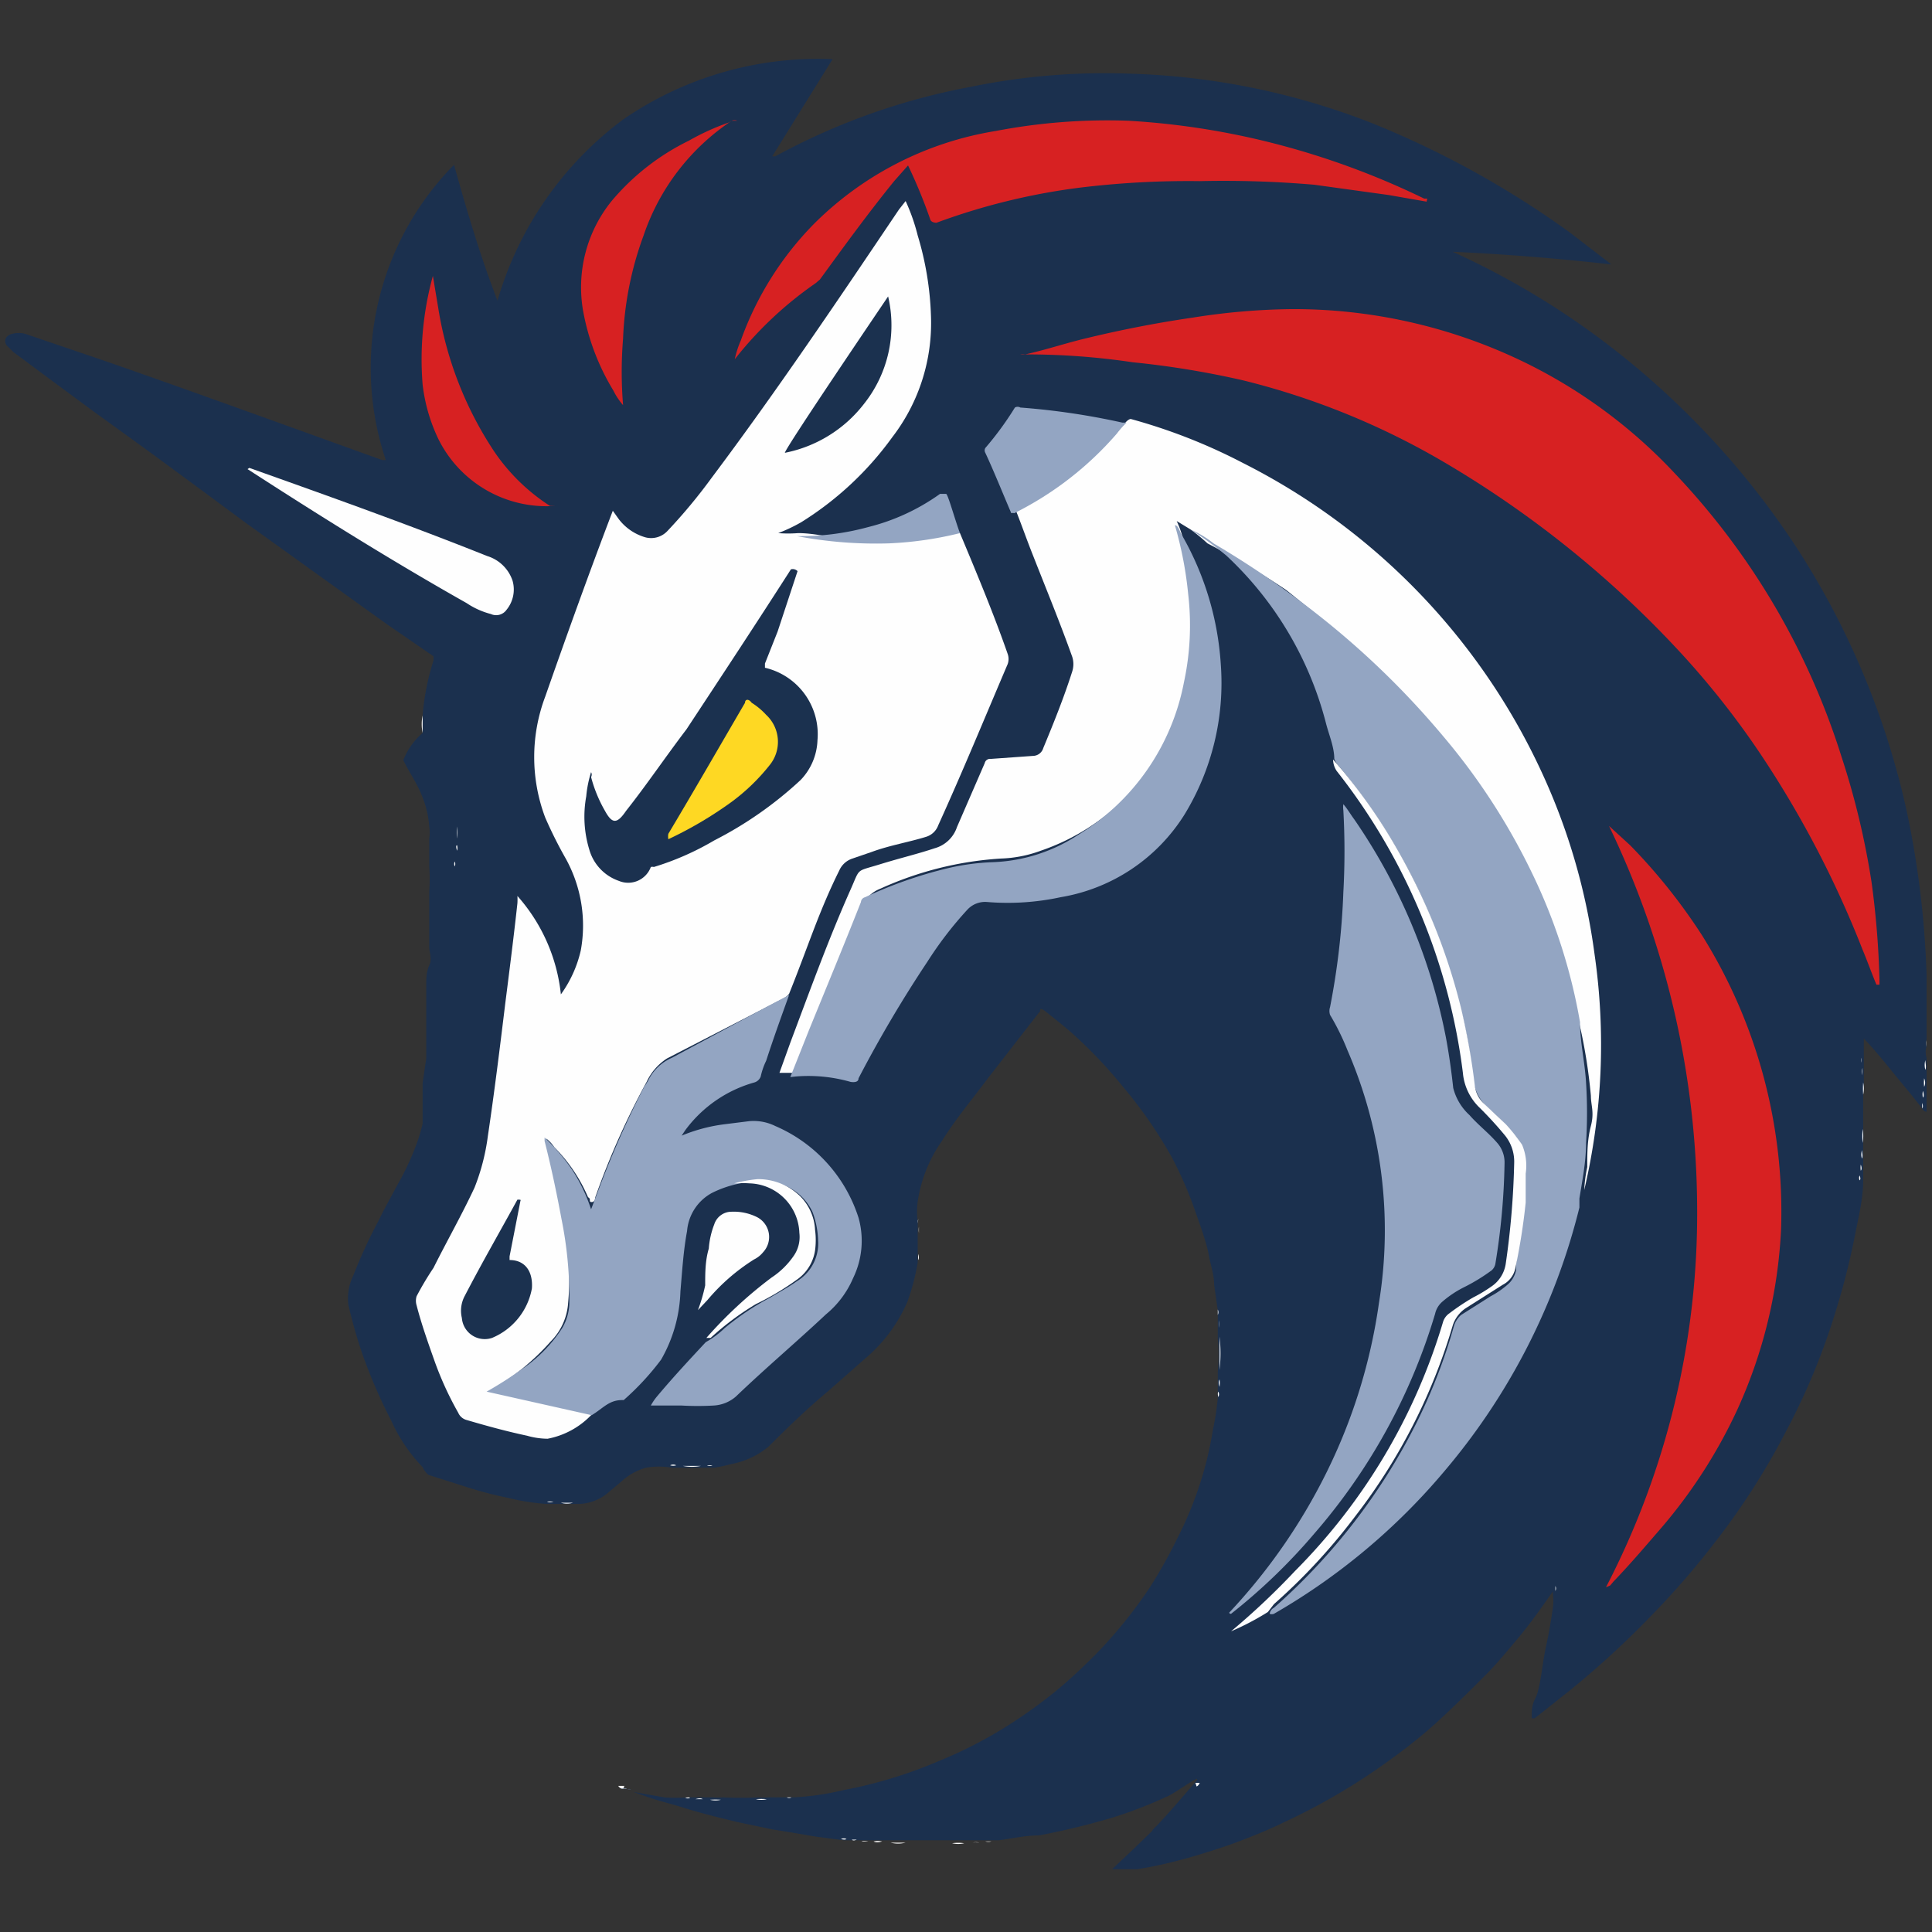<svg viewBox="0 0 32 32" xmlns="http://www.w3.org/2000/svg"><rect x="0" y="0" width="32" height="32" fill="#333333" stroke="none"/><path d="m30.86 18.13v.57a1.69 1.69 0 0 1 0 .23v.12.14.1s0 .07 0 .1v.08s0 .06 0 .08c0 .31-.08.62-.14.93a12.18 12.18 0 0 1 -.3 1.19 11.18 11.18 0 0 1 -.85 2.06 11.78 11.78 0 0 1 -1.13 1.77 13.75 13.75 0 0 1 -1.06 1.23 15.13 15.13 0 0 1 -1.38 1.27l-.58.46h-.05c0-.12 0-.22.06-.33s.1-.4.13-.6.06-.31.09-.47.05-.29.07-.43 0-.18 0-.27 0 0 0 0c-.19.27-.38.54-.59.79s-.35.42-.54.61-.55.55-.84.81-.61.5-.94.73a10.46 10.46 0 0 1 -1.56.89c-.22.11-.45.2-.68.29s-.51.18-.78.26a7.7 7.7 0 0 1 -.95.22h-.42l.35-.33.31-.3a.27.27 0 0 1 .07-.08c.22-.23.42-.47.63-.71s-.3.16-.46.22a7.13 7.13 0 0 1 -.91.35 12.33 12.33 0 0 1 -1.2.29c-.22 0-.44.05-.66.08h-.35s-.08 0-.11 0h-.09c-.07 0-.13 0-.2 0h-.8c-.07 0-.14 0-.21 0h-.14s-.09 0-.14 0h-.09s-.07 0-.11 0h-.34l-.46-.06-.35-.06-.37-.06-.57-.12c-.29-.07-.58-.14-.87-.23s-.44-.12-.66-.2l-.2-.07.51.09a2.58 2.58 0 0 0 .39 0s.06 0 .08 0h.33a1.09 1.09 0 0 0 .18 0 5.61 5.61 0 0 0 .58 0 1.09 1.09 0 0 0 .18 0h.41a4.51 4.51 0 0 0 .82-.12 7.58 7.58 0 0 0 1.6-.49 7.25 7.25 0 0 0 1.14-.59 8.27 8.27 0 0 0 .79-.57c.23-.19.44-.39.65-.6a7.79 7.79 0 0 0 .89-1.1 8.2 8.2 0 0 0 .46-.82 6.11 6.11 0 0 0 .39-.95 5.85 5.85 0 0 0 .2-.85 4.34 4.34 0 0 0 .08-.52s0-.06 0-.09v-.07s0-.08 0-.12v-.16a2.53 2.53 0 0 0 0-.55v-.17s0-.08 0-.12v-.09s0-.06 0-.09l-.06-.42c0-.17-.06-.33-.09-.5s-.13-.46-.21-.68a6.36 6.36 0 0 0 -.4-.93 7.43 7.43 0 0 0 -.81-1.17 7.66 7.66 0 0 0 -.78-.83c-.15-.14-.32-.27-.48-.4s-.09 0-.13 0l-.84 1.08c-.26.35-.54.68-.77 1.05a2.34 2.34 0 0 0 -.4 1 1.22 1.22 0 0 0 0 .33s0 .06 0 .08v.05s0 .07 0 .1v.35s0 .07 0 .1a3.66 3.66 0 0 1 -.17.65 2.56 2.56 0 0 1 -.71.95l-.59.52c-.36.3-.69.62-1 .93a1.36 1.36 0 0 1 -.62.29 2.8 2.8 0 0 1 -.28.06h-.6s-.07 0-.1 0a1.24 1.24 0 0 0 -.43 0 1 1 0 0 0 -.41.23l-.25.21a.78.78 0 0 1 -.46.16h-.52a3.55 3.55 0 0 1 -.64-.1q-.35-.07-.69-.18l-.63-.2a.34.34 0 0 1 -.1-.13 2.68 2.68 0 0 1 -.52-.77 8.84 8.84 0 0 1 -.48-1.11 8.19 8.19 0 0 1 -.23-.81.87.87 0 0 1 .08-.48 8.65 8.65 0 0 1 .43-.93c.09-.19.2-.38.3-.57a4.58 4.58 0 0 0 .33-.71 2.84 2.84 0 0 0 .09-.31c0-.12 0-.24 0-.36s0-.21 0-.31l.06-.41c0-.1 0-.2 0-.3v-.28c0-.12 0-.23 0-.35v-.27c0-.12 0-.23.05-.34s0-.21 0-.31 0-.21 0-.32 0-.22 0-.32v-.27a3 3 0 0 0 0-.42s0 0 0-.08v-.18s0-.06 0-.09v-.11a.67.67 0 0 0 0-.2 1.65 1.65 0 0 0 -.13-.53c-.08-.2-.21-.38-.3-.57a1.16 1.16 0 0 1 .32-.45v-.29a4.08 4.08 0 0 1 .18-.91s0 0 0-.07l-.77-.53-.85-.61-.71-.51-.78-.56-.73-.54-.87-.64-.94-.68-.65-.48-.66-.49-.11-.11c-.06-.09 0-.17.09-.19a.44.44 0 0 1 .22 0l1.38.47c1.52.53 3 1.07 4.53 1.62h.06a4.79 4.79 0 0 1 1.13-4.89c.21.75.43 1.5.72 2.25a5.73 5.73 0 0 1 2.08-3 5.69 5.69 0 0 1 3.47-1l-1 1.61s0 0 .05 0a10.94 10.94 0 0 1 3.23-1.15 11 11 0 0 1 2.63-.22 11.92 11.92 0 0 1 4 .81 15.4 15.4 0 0 1 3.3 1.82l.69.53c-.89-.1-1.76-.17-2.63-.21a13.22 13.22 0 0 1 2.94 1.83 13.6 13.6 0 0 1 2.79 3.12 13.27 13.27 0 0 1 1.79 4.31 15.32 15.32 0 0 1 .33 2.71s0 .08 0 .13v.94a.25.25 0 0 0 0 .12.31.31 0 0 0 0 .19v.16.12.14.09s0 .08 0 .11v.09s0 .06 0 .09 0 .08 0 .09-.05 0-.08-.06c-.17-.22-.35-.43-.52-.64s-.28-.34-.44-.51v.28s0 .06 0 .08v.09s0 .08 0 .12v.12a1.34 1.34 0 0 1 -.01.24z" fill="#1b304e"/><path d="m31.9 16.94v-.49z" fill="#54647b"/><path d="m31.92 16.45v-.18z" fill="#8691a1"/><path d="m31.9 16.94v.15z" fill="#6d7b8e"/><path d="m31.9 17.09v.14z" fill="#9ba5b2"/><path d="m31.92 16.28v-.12z" fill="#bac0c9"/><path d="m31.9 17.23v.11s.01-.07 0-.11z" fill="#c9ced5"/><g fill="#fdfdfd"><path d="m20.2 22.14a2.53 2.53 0 0 1 0 .55z"/><path d="m11.31 24.28h.3a.76.76 0 0 1 -.3 0z"/><path d="m7 11.85v.29a.71.71 0 0 1 0-.29z"/><path d="m30.85 18.93a1.85 1.85 0 0 1 0-.23.59.59 0 0 1 0 .23z"/><path d="m14.75 30.52h.25a.5.5 0 0 1 -.25 0z"/><path d="m9.29 24.89h.2a.34.34 0 0 1 -.2 0z"/><path d="m7.57 13.69a.67.67 0 0 1 0 .2z"/><path d="m15.77 30.53a.67.67 0 0 1 .2 0 .44.44 0 0 1 -.2 0z"/><path d="m30.86 18.13a1.34 1.34 0 0 1 0-.2.45.45 0 0 1 0 .2z"/><path d="m11.94 29.81a.37.37 0 0 1 -.18 0 1.09 1.09 0 0 1 .18 0z"/><path d="m12.7 29.8a.37.37 0 0 1 -.18 0 1.09 1.09 0 0 1 .18 0z"/><path d="m31.89 17.72a.29.29 0 0 1 0-.16c0 .05.02.11 0 .16z"/><path d="m14.47 30.5a.34.34 0 0 1 .14 0s-.09.03-.14 0z"/><path d="m30.84 19.19a.23.23 0 0 1 0-.14c0 .05.02.09 0 .14z"/><path d="m10.32 29.63s-.05 0-.08-.05h.1s-.01.04-.02.05z"/><path d="m19.8 29.53h.07a.1.1 0 0 1 -.05.06z"/><path d="m31.87 18a.66.66 0 0 1 0-.14c.01.03.03.08 0 .14z"/></g><path d="m25.76 26.32v-.05a.06.06 0 0 1 0 .08z" fill="#aeb5c0"/><path d="m10.45 29.64h-.06a0 0 0 0 1 0 0s.04-.02.06 0z" fill="#495a72"/><path d="m31.85 18.18a.23.23 0 0 1 0-.11s.03.08 0 .11z" fill="#fdfdfd"/><path d="m11.64 29.8h-.12s.08-.03.12 0z" fill="#fdfdfd"/><path d="m14.27 30.49h.11s-.08.02-.11 0z" fill="#fdfdfd"/><path d="m16.11 30.52a.2.2 0 0 1 .11 0s-.07-.01-.11 0z" fill="#fdfdfd"/><path d="m20.19 21.87a.49.49 0 0 1 0 .12s0-.08 0-.12z" fill="#fdfdfd"/><path d="m30.85 17.81a.17.17 0 0 1 0-.12s-.01.08 0 .12z" fill="#fdfdfd"/><path d="m20.2 22.85a.49.49 0 0 1 0 .12s-.03-.08 0-.12z" fill="#fdfdfd"/><path d="m15.22 20.42a.34.34 0 0 1 0-.1s0 .06 0 .1z" fill="#fdfdfd"/><path d="m9.06 24.87h.11s-.07.03-.11 0z" fill="#fdfdfd"/><path d="m12.94 29.79h-.1s.06 0 .1 0z" fill="#fdfdfd"/><path d="m11.1 24.27a.11.11 0 0 1 .1 0 .17.17 0 0 1 -.1 0z" fill="#fdfdfd"/><path d="m10.38 29.63s0 0-.07 0 .07-.03.07 0z" fill="#778496"/><path d="m16.32 30.5h.1a.18.18 0 0 1 -.1 0z" fill="#fdfdfd"/><path d="m15.21 20.87a.38.38 0 0 1 0-.1s.02.07 0 .1z" fill="#fdfdfd"/><path d="m30.82 19.39a.34.34 0 0 1 0-.1s.03.07 0 .1z" fill="#fdfdfd"/><path d="m7.57 14a.15.15 0 0 1 0 .09s-.03-.09 0-.09z" fill="#fdfdfd"/><path d="m7.53 14.27a.08.08 0 0 1 0 .08.12.12 0 0 1 0-.08z" fill="#fdfdfd"/><path d="m31.84 18.36a.28.28 0 0 1 0-.09s.02.06 0 .09z" fill="#fdfdfd"/><path d="m15.21 20.27a.11.11 0 0 1 0-.08s-.01.06 0 .08z" fill="#fdfdfd"/><path d="m20.18 23.05a.1.1 0 0 1 0 .09s-.02-.06 0-.09z" fill="#fdfdfd"/><path d="m11.43 29.78a.12.12 0 0 1 -.08 0s.06-.02.08 0z" fill="#fdfdfd"/><path d="m13.11 29.77a.08.08 0 0 1 -.08 0s.05 0 .08 0z" fill="#fdfdfd"/><path d="m11.71 24.28a.1.1 0 0 1 .09 0s-.06 0-.09 0z" fill="#fdfdfd"/><path d="m30.8 19.55a.11.11 0 0 1 0-.08s.03.06 0 .08z" fill="#fdfdfd"/><path d="m13.93 30.46a.1.1 0 0 1 .09 0s-.02.02-.09 0z" fill="#fdfdfd"/><path d="m14.11 30.47h.08s-.06.03-.08 0z" fill="#fdfdfd"/><path d="m16.49 30.48h.08s-.05 0-.08 0z" fill="#fdfdfd"/><path d="m30.83 17.6a.19.19 0 0 1 0-.08s0 .05 0 .08z" fill="#fdfdfd"/><path d="m20.17 21.69a.1.1 0 0 1 0 .09s0-.06 0-.09z" fill="#fdfdfd"/><path d="m15.9 8.83c.28.67.56 1.34.79 2a.25.25 0 0 1 0 .17c-.38.89-.75 1.79-1.15 2.67a.31.31 0 0 1 -.2.19c-.29.09-.6.14-.9.25l-.32.11a.36.36 0 0 0 -.22.2c-.15.3-.28.61-.4.92s-.28.75-.43 1.12a.27.27 0 0 1 -.08.07l-1.94 1a.92.92 0 0 0 -.34.39 13.06 13.06 0 0 0 -.85 1.91s0 .08-.06.08 0-.05-.06-.08a2.65 2.65 0 0 0 -.56-.83.57.57 0 0 0 -.13-.14l.09.44c.11.49.21 1 .27 1.47a4.4 4.4 0 0 1 0 .81 1 1 0 0 1 -.29.64 3.89 3.89 0 0 1 -1 .81l1.54.34a.2.2 0 0 1 .14.06 1.35 1.35 0 0 1 -.73.4 1.27 1.27 0 0 1 -.34-.05c-.33-.07-.66-.16-1-.26a.21.21 0 0 1 -.14-.12 5.43 5.43 0 0 1 -.39-.85c-.11-.31-.22-.62-.3-.93a.26.26 0 0 1 0-.15 5 5 0 0 1 .28-.47c.22-.44.47-.88.68-1.33a3.54 3.54 0 0 0 .22-.85c.11-.74.2-1.47.29-2.21.07-.55.14-1.1.2-1.65a1 1 0 0 0 0-.12 2.91 2.91 0 0 1 .72 1.63 2 2 0 0 0 .33-.73 2.29 2.29 0 0 0 -.25-1.52 7.18 7.18 0 0 1 -.34-.68 2.84 2.84 0 0 1 0-2c.35-1 .73-2.06 1.12-3.08l.1.14a.85.85 0 0 0 .44.3.37.37 0 0 0 .36-.1 9 9 0 0 0 .74-.89c1.08-1.44 2.09-2.94 3.1-4.44l.11-.14a3.23 3.23 0 0 1 .2.57 5.14 5.14 0 0 1 .22 1.34 3.1 3.1 0 0 1 -.64 2 5.34 5.34 0 0 1 -1.51 1.41 2.69 2.69 0 0 1 -.38.18 2.11 2.11 0 0 0 .33 0c.28 0 .55.08.83.1a6.11 6.11 0 0 0 1.76-.14c.01.04.05.01.09.04z" fill="#fefefe"/><path d="m19.72 8.77-.23-.14s-.06 0 0 0a1.81 1.81 0 0 1 .14.45 5.54 5.54 0 0 1 .13.91 3.38 3.38 0 0 1 0 .45 4.1 4.1 0 0 1 -1 2.65 3.63 3.63 0 0 1 -1.52 1 2.09 2.09 0 0 1 -.66.13 5.66 5.66 0 0 0 -2 .5.55.55 0 0 0 -.32.33c-.22.57-.46 1.13-.69 1.7-.13.31-.25.62-.38.94a.18.18 0 0 1 -.05.08h-.23l.18-.5c.32-.85.63-1.71 1-2.54.16-.36.08-.29.47-.41s.62-.17.92-.27a.54.54 0 0 0 .37-.35l.46-1.06a.09.09 0 0 1 .1-.07l.7-.05a.18.18 0 0 0 .17-.13c.17-.41.34-.83.48-1.27a.4.4 0 0 0 0-.24c-.2-.56-.43-1.12-.65-1.68-.1-.25-.19-.51-.29-.76 0 0 .05-.06.08-.08a5 5 0 0 0 .93-.58 5 5 0 0 0 .81-.78s.05-.06.09-.06a9.34 9.34 0 0 1 1.86.73 10.81 10.81 0 0 1 4.95 5.13 10.41 10.41 0 0 1 .87 3 10.5 10.5 0 0 1 -.17 3.91s0 0 0 0a2.32 2.32 0 0 1 .05-.38c0-.23 0-.45.06-.68s0-.34 0-.5a8.83 8.83 0 0 0 -.35-1.79 9.37 9.37 0 0 0 -.81-2.18 11.22 11.22 0 0 0 -1.33-2 13.43 13.43 0 0 0 -1-1 15.46 15.46 0 0 0 -1.56-1.41 13.78 13.78 0 0 0 -1.3-.77 3.14 3.14 0 0 0 -.28-.23z" fill="#fefefe"/><path d="m31.08 16.31c-.08-.19-.15-.39-.23-.58a16.91 16.91 0 0 0 -1.69-3.24 13.87 13.87 0 0 0 -1.39-1.75 17.2 17.2 0 0 0 -3.86-3.09 12.46 12.46 0 0 0 -3.32-1.35 14.74 14.74 0 0 0 -1.83-.3 11.92 11.92 0 0 0 -1.76-.13h-.1a.2.2 0 0 1 .08 0c.32-.07.62-.17.94-.25.61-.15 1.22-.27 1.84-.36a11.07 11.07 0 0 1 1.62-.14 8.74 8.74 0 0 1 3.7.8 8.51 8.51 0 0 1 2.65 1.91 12.06 12.06 0 0 1 2.77 4.7 13 13 0 0 1 .5 2.09 14.55 14.55 0 0 1 .13 1.61v.08z" fill="#d72122"/><path d="m19.72 8.77a1.69 1.69 0 0 1 .38.23 15.46 15.46 0 0 1 1.95 1.36 13.91 13.91 0 0 1 1.85 1.83 10.65 10.65 0 0 1 1.46 2.24 9.26 9.26 0 0 1 .81 2.5c0 .33.08.66.1 1a7.85 7.85 0 0 1 0 1c0 .31-.06.61-.11.92v.15a10.72 10.72 0 0 1 -2.23 4.36 10.58 10.58 0 0 1 -2.83 2.37.1.1 0 0 1 -.07 0 .13.13 0 0 1 .07-.1 10.11 10.11 0 0 0 2.36-3.06 9.13 9.13 0 0 0 .62-1.6.39.39 0 0 1 .12-.19l.49-.31a1.48 1.48 0 0 0 .3-.21.43.43 0 0 0 .12-.22c0-.25.07-.49.09-.73s0-.64.06-1a.7.7 0 0 0 -.2-.54 4.44 4.44 0 0 0 -.37-.38.8.8 0 0 1 -.3-.59 8 8 0 0 0 -.32-1.53 9.71 9.71 0 0 0 -1.91-3.6.33.33 0 0 1 -.06-.1c0-.2-.09-.4-.14-.6a5.76 5.76 0 0 0 -1.65-2.77 6.17 6.17 0 0 0 -.59-.43z" fill="#93a5c2"/><path d="m9.8 23.44-1.74-.39a6.42 6.42 0 0 0 .58-.37 2.39 2.39 0 0 0 .67-.68.85.85 0 0 0 .12-.41 6.58 6.58 0 0 0 -.13-1.4c-.08-.43-.17-.86-.28-1.29v-.06a3.3 3.3 0 0 1 .46.54 2.78 2.78 0 0 1 .31.65l.1-.26a15.93 15.93 0 0 1 .78-1.77 1.19 1.19 0 0 0 .09-.15.79.79 0 0 1 .37-.33l1.58-.85.36-.19c-.13.36-.26.72-.38 1.09a1.14 1.14 0 0 0 -.09.26.16.16 0 0 1 -.11.1 2.14 2.14 0 0 0 -1.14.79l-.06.09a2.74 2.74 0 0 1 .72-.19l.4-.05a.81.81 0 0 1 .43.08 2.47 2.47 0 0 1 1.38 1.52 1.41 1.41 0 0 1 -.09 1 1.58 1.58 0 0 1 -.45.6c-.49.46-1 .89-1.49 1.36a.61.61 0 0 1 -.37.15 4.64 4.64 0 0 1 -.53 0h-.51a.91.91 0 0 1 .11-.16c.26-.31.53-.6.8-.89a1.5 1.5 0 0 0 .31-.23 4.39 4.39 0 0 1 .76-.51c.15-.09.3-.17.44-.27a.73.73 0 0 0 .35-.68 1.45 1.45 0 0 0 -.09-.46.87.87 0 0 0 -.67-.5c-.06 0-.13 0-.19 0a1.65 1.65 0 0 1 .32 0s-.08 0-.13 0a1.79 1.79 0 0 0 -1 .18.79.79 0 0 0 -.41.63c-.06.32-.08.65-.11 1a2.41 2.41 0 0 1 -.32 1.13 4.4 4.4 0 0 1 -.62.67c-.24-.01-.33.13-.53.25z" fill="#93a5c2"/><path d="m20.36 26.71a9.63 9.63 0 0 0 1.64-2.38 9.22 9.22 0 0 0 .84-2.75 7.49 7.49 0 0 0 -.52-4.18 4 4 0 0 0 -.29-.59.21.21 0 0 1 0-.13 12.15 12.15 0 0 0 .22-1.9 12.32 12.32 0 0 0 0-1.36.33.33 0 0 1 0-.1c.07.08.12.17.18.25a9.58 9.58 0 0 1 1.52 3.62c.05.27.09.55.12.83a.91.91 0 0 0 .27.45c.14.16.31.29.45.45a.49.49 0 0 1 .13.35 11.24 11.24 0 0 1 -.15 1.65.19.19 0 0 1 -.09.14 3.07 3.07 0 0 1 -.43.26 1.74 1.74 0 0 0 -.36.24.37.37 0 0 0 -.12.2 9.82 9.82 0 0 1 -2 3.64 9.65 9.65 0 0 1 -1.38 1.33s-.03 0-.03-.02z" fill="#93a5c2"/><path d="m26.6 26.29a13.43 13.43 0 0 0 1.51-6.29 14.71 14.71 0 0 0 -1.46-6.32l.35.32a9.49 9.49 0 0 1 1.19 1.49 8.63 8.63 0 0 1 1.31 4.87 8.11 8.11 0 0 1 -.73 3 8.46 8.46 0 0 1 -1.3 2c-.25.29-.49.57-.75.84l-.05.06z" fill="#d72122"/><path d="m13.09 17.84.31-.78c.29-.71.58-1.41.86-2.12 0 0 0-.06.07-.08a7.17 7.17 0 0 1 1.37-.48 3.86 3.86 0 0 1 .75-.1 2.75 2.75 0 0 0 1.42-.46 3.79 3.79 0 0 0 1.74-2.52 4.47 4.47 0 0 0 .07-1.46 6.21 6.21 0 0 0 -.22-1.14.08.08 0 0 1 0 0c.06 0 .08.11.12.17a4.93 4.93 0 0 1 .64 2.13 4.18 4.18 0 0 1 -.6 2.49 3 3 0 0 1 -2.05 1.37 4.16 4.16 0 0 1 -1.22.08.4.4 0 0 0 -.33.13 6.13 6.13 0 0 0 -.66.86 20.79 20.79 0 0 0 -1.14 1.93c0 .06-.06.07-.13.06a2.54 2.54 0 0 0 -.91-.09z" fill="#93a5c2"/><path d="m23.63 3.34-.63-.11-1.23-.17a17.47 17.47 0 0 0 -1.9-.06 14.81 14.81 0 0 0 -2 .11 10.71 10.71 0 0 0 -2.36.58s-.08 0-.1-.05a8.54 8.54 0 0 0 -.37-.9l-.23.26c-.43.53-.83 1.08-1.23 1.63l-.07.06a6.16 6.16 0 0 0 -1.34 1.26 1.6 1.6 0 0 1 .1-.31 5.29 5.29 0 0 1 1.22-1.94 5.5 5.5 0 0 1 3-1.53 9.81 9.81 0 0 1 2.2-.17 12.64 12.64 0 0 1 2.31.35 13.14 13.14 0 0 1 2.59.94h.05s-.01.04-.01.05z" fill="#d72122"/><path d="m12.12 2a3.71 3.71 0 0 0 -1.46 1.9 5.53 5.53 0 0 0 -.34 1.71 6.76 6.76 0 0 0 0 1.1 1.11 1.11 0 0 1 -.16-.24 3.87 3.87 0 0 1 -.5-1.31 2.27 2.27 0 0 1 .47-1.83 3.91 3.91 0 0 1 1.28-1 3.93 3.93 0 0 1 .66-.3s.05-.03.05-.03z" fill="#d72122"/><path d="m22.08 12.58a8.91 8.91 0 0 1 1 1.38 10.2 10.2 0 0 1 1.12 2.74 11.41 11.41 0 0 1 .23 1.3.48.48 0 0 0 .15.28l.36.34a2.88 2.88 0 0 1 .27.34.89.89 0 0 1 .06.48v.48a10.38 10.38 0 0 1 -.17 1.08.4.4 0 0 1 -.21.28l-.6.38a.54.54 0 0 0 -.23.3 9.6 9.6 0 0 1 -1.61 3.15 9.82 9.82 0 0 1 -1.35 1.46l-.1.13a4.42 4.42 0 0 1 -.61.32 12.08 12.08 0 0 0 1.06-1 9.81 9.81 0 0 0 2.45-4.12.27.27 0 0 1 .11-.15 3.77 3.77 0 0 1 .39-.26 2.38 2.38 0 0 0 .3-.18.55.55 0 0 0 .24-.38 13.59 13.59 0 0 0 .14-1.68.69.69 0 0 0 -.15-.44 6.2 6.2 0 0 0 -.42-.46.91.91 0 0 1 -.28-.58 10.1 10.1 0 0 0 -2.09-5 .35.35 0 0 1 -.06-.19z" fill="#fefefe"/><path d="m4.13 7.75c1.32.47 2.64.94 3.94 1.46a.64.64 0 0 1 .42.41.53.53 0 0 1 -.1.48.21.21 0 0 1 -.26.07 1.3 1.3 0 0 1 -.4-.18c-1.24-.7-2.44-1.45-3.63-2.22z" fill="#fefefe"/><path d="m18.66 7a1.37 1.37 0 0 0 -.16.18 5.48 5.48 0 0 1 -1.7 1.32.1.1 0 0 0 -.05 0c-.15-.35-.29-.7-.43-1a.08.08 0 0 1 0-.08 5.22 5.22 0 0 0 .49-.67.09.09 0 0 1 .09 0 11.88 11.88 0 0 1 1.69.25z" fill="#93a5c2"/><path d="m9.19 8.38a2 2 0 0 1 -1.93-1.11 2.84 2.84 0 0 1 -.26-.9 5.2 5.2 0 0 1 .17-1.8s0 0 0 0l.09.54a6 6 0 0 0 .92 2.36 3.22 3.22 0 0 0 .93.91z" fill="#d72122"/><path d="m11.56 21.7a2.77 2.77 0 0 0 .12-.41c0-.2 0-.41.06-.61a1.37 1.37 0 0 1 .09-.4.3.3 0 0 1 .29-.21.86.86 0 0 1 .42.09.37.37 0 0 1 .1.58.44.44 0 0 1 -.15.12 3.29 3.29 0 0 0 -.77.67z" fill="#fefefe"/><path d="m15.9 8.83a5.91 5.91 0 0 1 -1.18.17 7 7 0 0 1 -1.52-.12 4.25 4.25 0 0 0 1.18-.15 3.49 3.49 0 0 0 1.19-.55s.07 0 .1 0 .15.44.23.65z" fill="#93a5c2"/><path d="m12.55 19.53a1 1 0 0 1 .7.28.85.85 0 0 1 .25.56 1.29 1.29 0 0 1 0 .34.72.72 0 0 1 -.28.47 4.48 4.48 0 0 1 -.7.42 4.58 4.58 0 0 0 -.75.56s0 0-.07 0a7.12 7.12 0 0 1 1.08-1 1.33 1.33 0 0 0 .36-.35.55.55 0 0 0 .1-.39.85.85 0 0 0 -.83-.82 1.34 1.34 0 0 0 -.2 0s-.05 0-.05 0a2.38 2.38 0 0 1 .39-.07z" fill="#fefefe"/><path d="m12.17 19.64h.17s.06 0 .08 0z" fill="#b5bcc6"/><path d="m26.14 19.93c0-.05 0-.1 0-.15z" fill="#c4cbd5"/><path d="m20.36 26.71-.09.08z" fill="#637693"/><path d="m12.12 2a.09.09 0 0 1 .09 0z" fill="#952632"/><path d="m13.21 9.46-.33 1-.21.53s0 .06 0 .07a1.13 1.13 0 0 1 .87 1.2 1 1 0 0 1 -.28.66 6.3 6.3 0 0 1 -1.43 1 4.6 4.6 0 0 1 -1 .44.1.1 0 0 0 -.05 0 .4.4 0 0 1 -.53.23.77.77 0 0 1 -.49-.52 1.87 1.87 0 0 1 -.05-.88 1.89 1.89 0 0 1 .08-.4.08.08 0 0 1 0 .08 2.28 2.28 0 0 0 .23.56c.12.22.2.22.35 0 .34-.43.65-.89 1-1.35.58-.88 1.16-1.76 1.73-2.65a.11.11 0 0 1 .11.03z" fill="#1b314f"/><path d="m14.71 4.91a2.09 2.09 0 0 1 -.4 1.78 2.19 2.19 0 0 1 -1.31.81c0-.07 1.65-2.5 1.71-2.59z" fill="#1b314f"/><path d="m8.62 19.89-.18.92s0 .06 0 .06c.25 0 .39.18.37.47a1.1 1.1 0 0 1 -.66.82.38.38 0 0 1 -.5-.33.52.52 0 0 1 .05-.37c.28-.54.58-1.06.87-1.59.05 0 .06 0 .05.02z" fill="#1b314f"/><path d="m8.62 19.89s0 0 0 0 .01-.02 0 0z" fill="#97a0ae"/><path d="m11.07 13.9a.24.24 0 0 1 0-.09c.43-.72.85-1.45 1.27-2.17 0-.06.06-.07.11 0a1.16 1.16 0 0 1 .24.2.61.61 0 0 1 .06.83 3.31 3.31 0 0 1 -.63.61 6.45 6.45 0 0 1 -1.05.62z" fill="#fed823"/></svg>